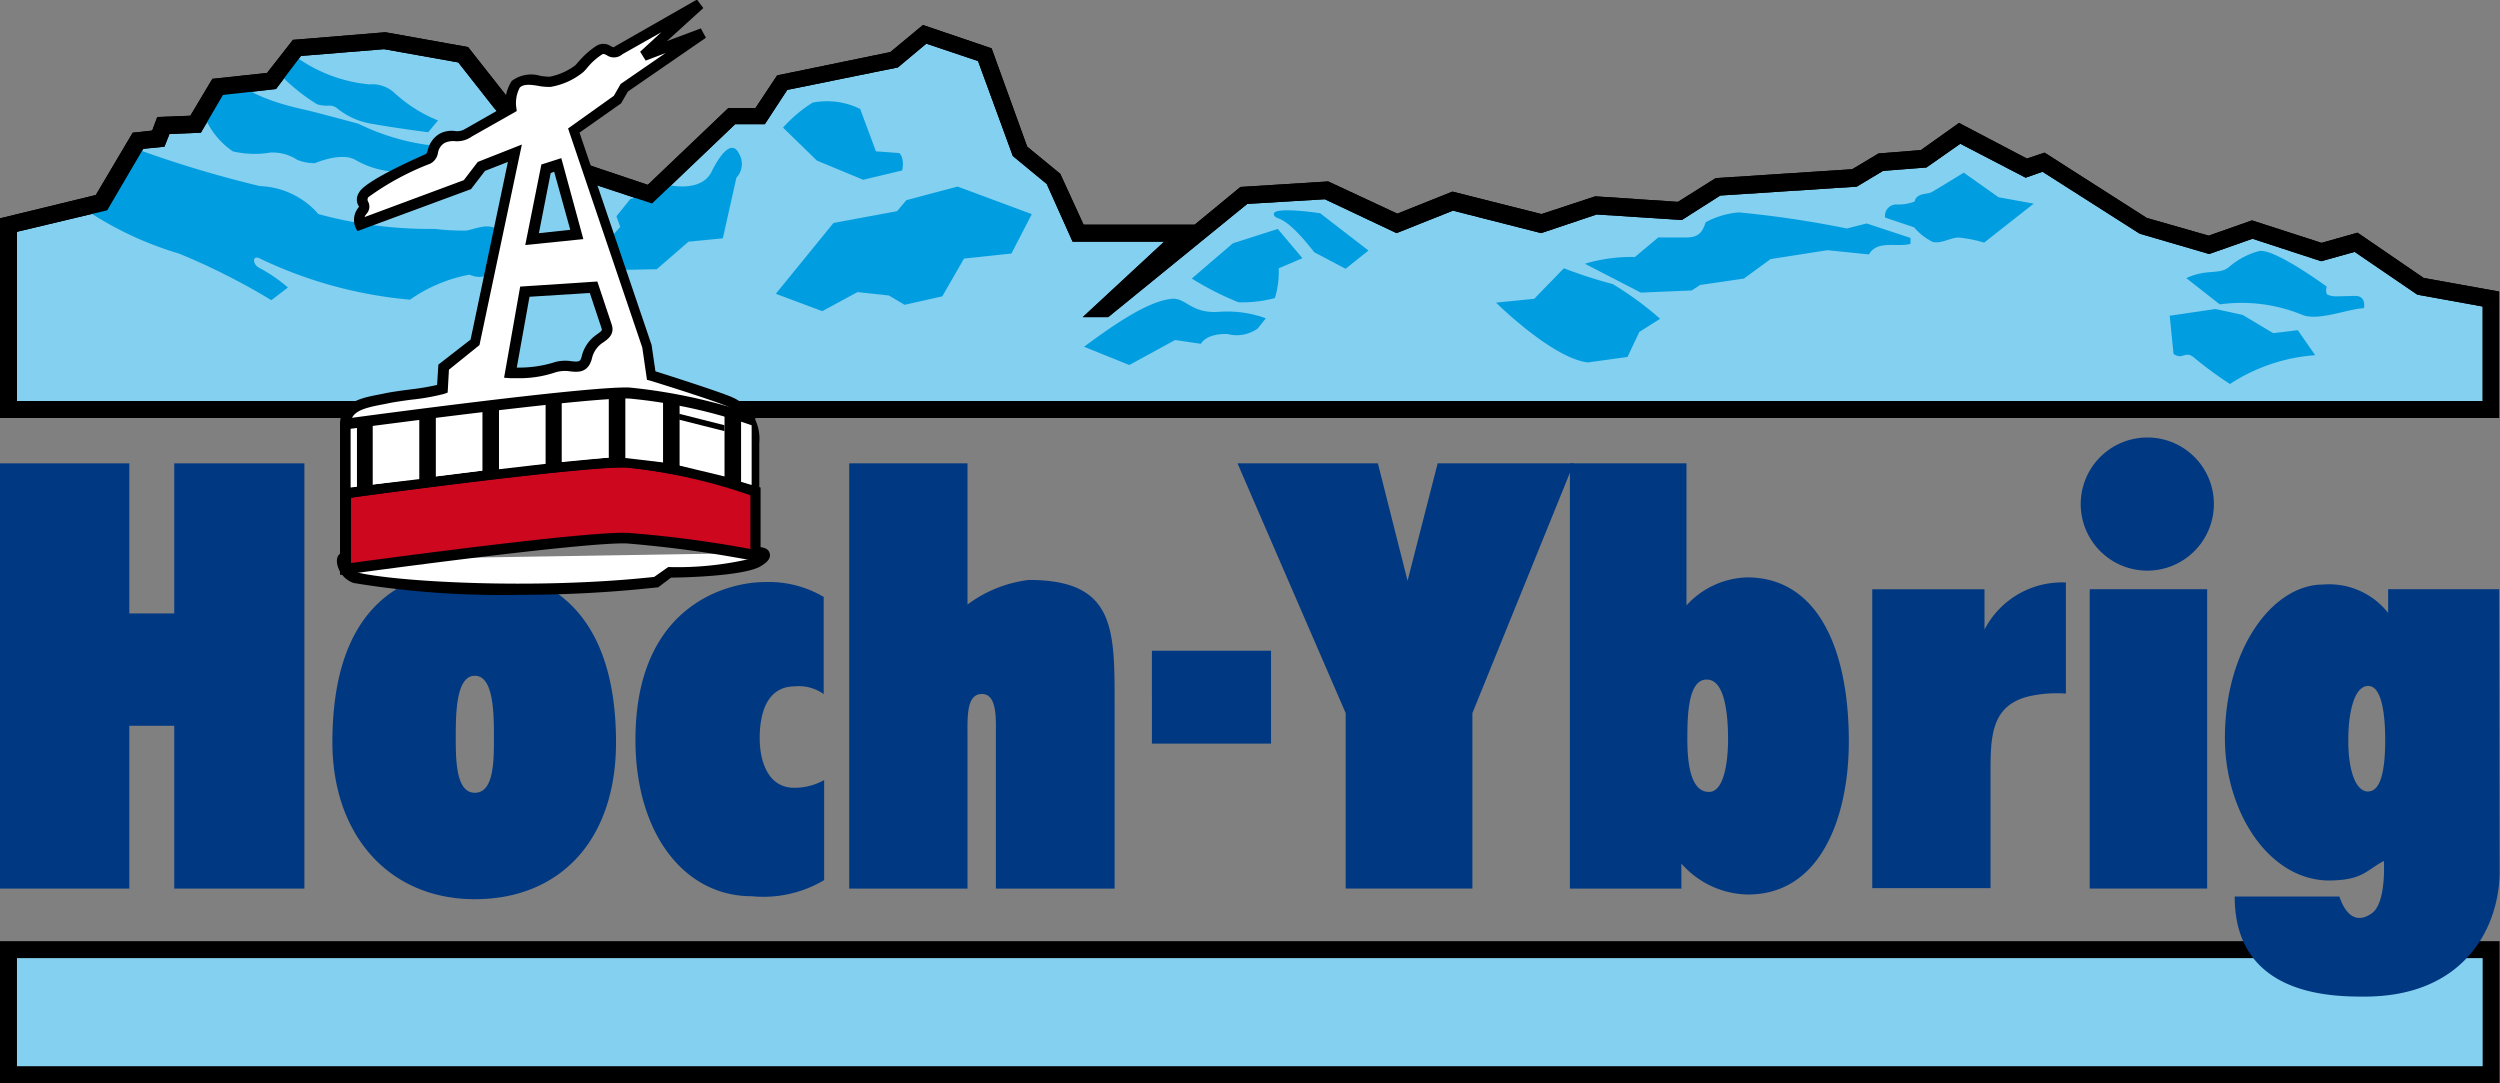 <svg xmlns="http://www.w3.org/2000/svg" width="126.941" height="55" viewBox="0 0 126.941 55"><rect x="0" y="0" width="126.941" height="55" fill="#808080" stroke="none"/><defs><clipPath id="a"><path data-name="Rechteck 2983" d="M0 0h126.941v55H0z"/></clipPath></defs><path data-name="Pfad 3802" d="M.431 48.219H126.49v6.35H.431Z" fill="#84d0f0"/><g data-name="Gruppe 6444"><g data-name="Gruppe 6443" clip-path="url(#a)"><path data-name="Pfad 3803" d="M126.92 55H0v-7.211h126.92ZM.861 54.139h125.2V48.65H.861Z"/></g></g><path data-name="Pfad 3804" d="M8.847 23.528v7.62H6.566v-7.62H0v21.591h6.566v-8.266h2.281v8.266h6.609V23.528Z" fill="#003882"/><g data-name="Gruppe 6515"><g data-name="Gruppe 6446"><g data-name="Gruppe 6445" clip-path="url(#a)"><path data-name="Pfad 3805" d="M41.847 35.26a2.151 2.151 0 0 0-1.485-.409c-1.356 0-1.787 1.249-1.787 2.626 0 1.205.431 2.432 1.614 2.519a3.061 3.061 0 0 0 1.658-.387v5.08a6.044 6.044 0 0 1-3.681.818c-3.423 0-5.9-3.186-5.9-7.943 0-6.975 4.843-8.008 6.544-8.008a5.481 5.481 0 0 1 3.014.753v4.951Zm10.4-5.812c4.391 0 4.348 2.5 4.348 6.329v9.342h-6.027v-7.836c0-.8.065-2.045-.71-2.045s-.732 1.119-.732 2.045v7.836H43.12V23.528h6.006v7.168a6.521 6.521 0 0 1 3.121-1.249m6.243 3.595h6.049v4.714H58.49Zm11.474-9.515 1.507 5.963 1.528-5.963h6.91l-5.145 12.679v8.912h-6.436v-8.912l-5.492-12.678Z" fill="#003882"/></g></g><g data-name="Gruppe 6448"><g data-name="Gruppe 6447" clip-path="url(#a)"><path data-name="Pfad 3806" d="M79.713 23.528h5.92v7.211a4.325 4.325 0 0 1 3.078-1.421c3.552 0 5.166 3.573 5.166 8.331 0 3.789-1.4 7.771-5.123 7.771a4.6 4.6 0 0 1-3.38-1.571v1.27h-5.661Zm5.963 13.971c0 1.141.129 2.712 1.1 2.712.8 0 .969-1.658.969-2.669 0-1.055-.108-3.035-1.076-3.035-.969-.022-.99 1.873-.99 2.992m19.223-2.282a6.46 6.46 0 0 0-1.83.129c-1.98.452-2 2.045-2 3.918v5.834h-6.006V29.921h5.7v2.045a4.433 4.433 0 0 1 4.133-2.389v5.64Zm1.206-5.3h5.963v15.2h-5.963Zm20.816 14.315c0 2.755-1.7 6.372-6.867 6.372-1.636 0-6.587-.022-6.587-5.08h5.317c.387 1.141 1.012 1.313 1.658.84.732-.538.6-2.648.6-2.648-.84.431-1.033.947-2.626.99-3.143.108-5.446-3.423-5.446-7.233 0-4.477 2.389-7.793 4.994-7.793a3.809 3.809 0 0 1 3.294 1.442v-1.205h5.64l.021 14.315Zm-6.673-4.047c.732 0 .861-1.442.861-2.6 0-1.4-.194-2.755-.861-2.755-.753 0-1.012 1.485-1.012 2.691-.021 1.249.258 2.669 1.012 2.669m-11.219-17.975a3.38 3.38 0 1 0 3.38 3.38 3.372 3.372 0 0 0-3.38-3.38m-85.89 15.37c0 1.205.065 2.669.969 2.669.926 0 .969-1.464.969-2.669 0-1.227.022-3.272-.969-3.272s-.969 2.045-.969 3.272m8.137.108c0 5.037-2.906 7.965-7.168 7.965-4.391 0-7.233-3.294-7.233-7.965 0-6.566 3.229-8.783 7.233-8.783 4 .022 7.168 2.411 7.168 8.783" fill="#003882"/></g></g><g data-name="Gruppe 6450"><g data-name="Gruppe 6449" clip-path="url(#a)"><path data-name="Pfad 3807" d="m122.916 14.552-3.272-2.239-1.765.5-3.509-1.148-2.2.775-3.337-.969-5.059-3.229-.883.3-3.38-1.765-1.83 1.292-2.174.172-1.335.8-6.931.452-1.937 1.227-4.262-.28-2.771.925-4.5-1.141-2.84 1.141-3.573-1.679-4.2.258-7.039 5.748h-.043l4.134-3.827h-5.468L53.493 9.11l-1.7-1.4-1.787-4.912-3.056-1.033-1.55 1.292-5.683 1.162-1.119 1.7h-1.443L33 9.88l-4.969-1.679-2.6-3.014-1.9-2.41-3.985-.712-4.456.366-1.313 1.679-2.734.3-1.119 1.894-1.636.065-.258.667-1.033.108-1.852 3.145L.431 11.43v9.364H126.49v-5.6Z" fill="#84d0f0"/></g></g><g data-name="Gruppe 6452"><g data-name="Gruppe 6451" clip-path="url(#a)"><path data-name="Pfad 3808" d="M126.92 21.225H0V11.086l4.865-1.184 1.873-3.164.99-.108.258-.689 1.679-.065 1.119-1.873 2.777-.3 1.313-1.679 4.693-.387 4.2.753 2 2.54 2.519 2.906 4.607 1.55 4.09-3.9h1.377l1.1-1.658 5.748-1.184 1.655-1.374 3.487 1.184 1.808 4.994 1.679 1.378 1.184 2.583h5.64l2.325-1.916 4.456-.28 3.509 1.636 2.8-1.119 4.519 1.14 2.73-.9 4.2.28 1.916-1.205 6.932-.452 1.335-.8 2.153-.172 1.937-1.378 3.444 1.808.9-.3 5.188 3.315 3.143.9 2.2-.775 3.53 1.141 1.83-.517 3.358 2.3 3.832.689v6.415ZM.861 20.364h125.2v-4.8l-3.315-.6-3.186-2.174-1.7.474-3.487-1.141-2.2.775-3.53-1.033-4.93-3.143-.861.3L99.537 7.3l-1.722 1.205-2.2.172-1.335.8-6.932.452L85.4 11.17l-4.327-.28-2.82.947-4.477-1.141-2.863 1.141-3.643-1.72-3.939.237-7.061 5.748h-1.292l4.134-3.832h-4.65l-1.313-2.928-1.722-1.421L49.661 3.1l-2.626-.883-1.442 1.206-5.618 1.141-1.141 1.744h-1.507l-4.219 4.025-5.339-1.763-2.691-3.1-1.808-2.3-3.77-.673-4.219.344-1.267 1.679-2.691.3L10.2 6.738l-1.593.065-.258.646-1.076.108-1.83 3.121L.861 11.77Z"/></g></g><g data-name="Gruppe 6454"><g data-name="Gruppe 6453" clip-path="url(#a)"><path data-name="Pfad 3809" d="M10.29 5.661a4.005 4.005 0 0 0 1.528 2.023 4.8 4.8 0 0 0 1.894.065 2.267 2.267 0 0 1 1.378.366 2.349 2.349 0 0 0 .9.172s1.356-.6 2.088-.151a4.435 4.435 0 0 0 1.722.56l2.648.366a1.854 1.854 0 0 1 .452-.71c.323-.3.108-.431-.022-.474a1.933 1.933 0 0 0-1.141-.517 11.478 11.478 0 0 1-3.53-1.076s-2.217-.6-2.712-.71c-2.6-.56-3.272-1.292-3.272-1.292l-1.162.129Zm102.832 7.943c-.5.344-1.076.043-2.11.517l1.7 1.335a8.107 8.107 0 0 1 4.155.517c.818.366 2.368-.3 3.164-.323 0 0 .151-.646-.474-.624l-.9.022a1.151 1.151 0 0 1-.474-.086c-.129-.108-.043-.409-.043-.409s-2.626-1.937-3.423-1.808a3.89 3.89 0 0 0-1.593.861m-17.415-2.562 1.485.5a2.881 2.881 0 0 0 .926.732c.409.129.926-.215 1.335-.215a6.85 6.85 0 0 1 1.292.258l2.519-1.98-1.787-.323-1.765-1.249s-1.4.861-1.636.99-.753.022-.861.474a2.214 2.214 0 0 1-.9.151.58.58 0 0 0-.6.667m-.926.3 2.217.732v.3c-.689.194-1.679-.215-2.11.538l-2.11-.215-2.885.452-1.356.99-2.217.323-.431.28-2.583.108-2.841-1.464a8.253 8.253 0 0 1 2.54-.344l1.184-.99h1.378c.624 0 .84-.194 1.033-.775a4.291 4.291 0 0 1 1.679-.5 52.626 52.626 0 0 1 5.489.818l1.012-.258Zm-18.824 4.02s2.82 2.8 4.65 3.035l2.023-.28.6-1.27 1.055-.667a16.344 16.344 0 0 0-2.411-1.765 23.527 23.527 0 0 1-2.476-.8l-1.507 1.55-1.937.194Zm-7.642-1.722 1.162-.926-2.454-1.894s-2.669-.409-2.325.129c.151.237.5-.108 2.023 1.851Zm-3.444-2.023 1.252 1.485-1.205.517a4.528 4.528 0 0 1-.194 1.507 6.255 6.255 0 0 1-1.851.215 15.107 15.107 0 0 1-2.368-1.205l2.084-1.788Zm-25.488 3.293 2.928-3.595 3.229-.6.474-.56 2.6-.689 3.767 1.4-1.033 2-2.411.258-1.1 1.916-1.914.43-.8-.474-1.593-.172-1.787.969Zm.366-8.438a7.025 7.025 0 0 1 1.507-1.27 3.824 3.824 0 0 1 2.411.323l.8 2.153 1.184.086s.28.215.151.883l-1.98.474-2.351-.973ZM6.781 7.512a57.773 57.773 0 0 0 6.415 1.937 4.126 4.126 0 0 1 2.971 1.421 21.528 21.528 0 0 0 5.9.753 12.854 12.854 0 0 0 1.593.086c.387-.043 1.076-.409 1.593-.065l-.431 2.217s-.258.387-.99.086a7.7 7.7 0 0 0-3.014 1.27 22.156 22.156 0 0 1-7.663-2.11c-.344-.151-.344.323.022.5a7.95 7.95 0 0 1 1.442.99l-.84.646a33.542 33.542 0 0 0-4.693-2.368 17.443 17.443 0 0 1-4.953-2.37l1.012-.215Zm7.341-3.832a9.677 9.677 0 0 0 1.98 1.614c.56.172.689-.065 1.055.237a3.761 3.761 0 0 0 1.851.775c1.055.194 2.734.409 2.734.409l.5-.6a7.217 7.217 0 0 1-2.239-1.421 1.658 1.658 0 0 0-1.249-.409 7.6 7.6 0 0 1-3.9-1.528Zm19.481 5.64s1.959.6 2.54-.624c0 0 .883-1.894 1.378-.9a1.017 1.017 0 0 1-.129 1.227l-.689 3.078-1.744.172-1.614 1.4c-1.442 0-2.712.172-3.423-.387l1.571-1.765-.194-.538.71-.883.99-.215.6-.56Z" fill="#009ee0"/></g></g><g data-name="Gruppe 6456"><g data-name="Gruppe 6455" clip-path="url(#a)"><path data-name="Pfad 3810" d="M126.92 21.225H0V11.086l4.865-1.184 1.873-3.164.99-.108.258-.689 1.679-.065 1.119-1.873 2.777-.3 1.313-1.679 4.693-.387 4.2.753 2 2.54 2.519 2.906 4.607 1.55 4.09-3.9h1.377l1.1-1.658 5.748-1.184 1.655-1.374 3.487 1.184 1.808 4.994 1.679 1.378 1.184 2.583h5.64l2.325-1.916 4.456-.28 3.509 1.636 2.8-1.119 4.519 1.14 2.73-.9 4.2.28 1.916-1.205 6.932-.452 1.335-.8 2.153-.172 1.937-1.378 3.444 1.808.9-.3 5.188 3.315 3.143.9 2.2-.775 3.53 1.141 1.83-.517 3.358 2.3 3.832.689v6.415ZM.861 20.364h125.2v-4.8l-3.315-.6-3.186-2.174-1.7.474-3.487-1.141-2.2.775-3.53-1.033-4.93-3.143-.861.3L99.537 7.3l-1.722 1.205-2.2.172-1.335.8-6.932.452L85.4 11.17l-4.327-.28-2.82.947-4.477-1.141-2.863 1.141-3.643-1.72-3.939.237-7.061 5.748h-1.292l4.134-3.832h-4.65l-1.313-2.928-1.722-1.421L49.661 3.1l-2.626-.883-1.442 1.206-5.618 1.141-1.141 1.744h-1.507l-4.219 4.025-5.339-1.763-2.691-3.1-1.808-2.3-3.77-.673-4.219.344-1.267 1.679-2.691.3L10.2 6.738l-1.593.065-.258.646-1.076.108-1.83 3.121L.861 11.77Z"/></g></g><g data-name="Gruppe 6458"><g data-name="Gruppe 6457" clip-path="url(#a)"><path data-name="Pfad 3811" d="M17.695 28.415c-.581-.431-.323.753.323.926 1.894.474 9.17.926 15.284.237l.689-.5s3.746-.043 4.521-.56c.926-.624-.56-.431-.56-.431" fill="#fff"/></g></g><g data-name="Gruppe 6460"><g data-name="Gruppe 6459" clip-path="url(#a)"><path data-name="Pfad 3812" d="M26.391 30.202a46.042 46.042 0 0 1-8.438-.6 1.273 1.273 0 0 1-.839-1.012c-.043-.323.108-.452.194-.5a.48.48 0 0 1 .56.086l-.215.3a.733.733 0 0 0 .452.581c1.873.474 9.02.9 15.112.237l.71-.5h.086a16.2 16.2 0 0 0 4.305-.474c-.108 0-.215.021-.323.021l-.065-.538c.99-.129 1.1.151 1.141.258.129.323-.237.56-.409.667-.775.517-3.918.6-4.585.6l-.667.5h-.069a62.971 62.971 0 0 1-6.95.374Zm-8.933-1.614Zm.172-.086-.043.043Z"/></g></g><g data-name="Gruppe 6462"><g data-name="Gruppe 6461" clip-path="url(#a)"><path data-name="Pfad 3813" d="M31.881 27.317c-2.11-.108-14.337 1.571-14.337 1.571v-3.852s12.184-1.658 14.294-1.571a28.119 28.119 0 0 1 6.523 1.464v3.272a58.528 58.528 0 0 0-6.479-.883" fill="#cc071e"/></g></g><g data-name="Gruppe 6464"><g data-name="Gruppe 6463" clip-path="url(#a)"><path data-name="Pfad 3814" d="M17.264 29.19v-4.391l.237-.022c.5-.065 12.227-1.658 14.337-1.571a28.927 28.927 0 0 1 6.609 1.485l.172.065v3.789l-.323-.065a60.609 60.609 0 0 0-6.436-.883c-2.067-.108-14.164 1.55-14.294 1.571Zm.56-3.918v3.315c1.937-.258 12.119-1.636 14.078-1.528a58.271 58.271 0 0 1 6.2.818v-2.759a26.649 26.649 0 0 0-6.264-1.378c-1.916-.082-12.335 1.295-14.014 1.532Z"/></g></g><g data-name="Gruppe 6466"><g data-name="Gruppe 6465" clip-path="url(#a)"><path data-name="Pfad 3815" d="M38.36 24.949a28.119 28.119 0 0 0-6.523-1.464c-2.11-.108-14.294 1.571-14.294 1.571v-3.508c0-1.055 1.313-1.141 2.067-1.313.689-.151 2.346-.323 2.863-.5l.065-1.1 1.615-1.241 2.023-9.6-1.7.667-.71.926-5.468 2.023a.692.692 0 0 1 .129-.689c.28-.366-.172-.344.065-.818s2.928-1.679 3.272-1.83.108-.667.71-1.033c.474-.28.926.065 1.356-.3l2.153-1.227s-.086-.883.237-1.227c.431-.452 1.313-.086 1.744-.129a3.233 3.233 0 0 0 1.48-.669 5.035 5.035 0 0 1 1.033-.947c.409-.237.581.344.99 0L35.583.194 32.699 2.82l3.035-1.141-4 2.777-.344.6-2.222 1.574 3.724 10.957.215 1.485s3.444 1.076 4.068 1.378a2.038 2.038 0 0 1 1.184 2.067v2.432Z" fill="#fff"/></g></g><g data-name="Gruppe 6468"><g data-name="Gruppe 6467" clip-path="url(#a)"><path data-name="Pfad 3816" d="M17.264 25.358v-3.81c0-1.141 1.162-1.356 1.937-1.507.108-.022.237-.043.323-.065.3-.065.753-.129 1.249-.194a12.913 12.913 0 0 0 1.421-.237l.065-1.033 1.636-1.27 1.894-9.02-1.163.456-.71.926-5.769 2.131-.108-.215a1 1 0 0 1 .151-.969c.022-.022.022-.043.043-.065a.021.021 0 0 0-.022-.022.635.635 0 0 1 .022-.689c.28-.56 2.669-1.636 3.4-1.959.022-.022.043-.043.086-.194a1.323 1.323 0 0 1 .581-.818 1.274 1.274 0 0 1 .8-.151.743.743 0 0 0 .517-.108l.043-.022 2-1.141a2.078 2.078 0 0 1 .323-1.27 1.631 1.631 0 0 1 1.464-.258 4.44 4.44 0 0 0 .452.043 3.183 3.183 0 0 0 1.313-.581c.065-.065.129-.151.194-.215a4.1 4.1 0 0 1 .883-.775.666.666 0 0 1 .732.022c.151.065.151.065.215 0l.043-.022 4.11-2.348.323.431-1.848 1.679 1.722-.646.258.474-3.964 2.733-.344.6-2.11 1.485 3.66 10.785.194 1.335c.689.215 3.38 1.076 3.939 1.335a2.3 2.3 0 0 1 1.335 2.3v2.82l-.366-.129a27.447 27.447 0 0 0-6.436-1.442c-2.067-.108-14.121 1.55-14.25 1.571Zm5.532-6.587-.065 1.162-.172.065a11.426 11.426 0 0 1-1.7.3c-.474.065-.926.129-1.205.194-.108.022-.215.043-.344.065-.861.172-1.507.344-1.507.99v3.207c1.937-.258 12.1-1.636 14.035-1.528a27.52 27.52 0 0 1 6.243 1.356v-2.066a1.78 1.78 0 0 0-1.033-1.83c-.474-.237-2.841-.99-4.025-1.356l-.172-.043-.237-1.636-3.769-11.129 2.325-1.658.344-.6 2.282-1.571-1.011.385-.28-.452 1.076-.99-1.98 1.119a.647.647 0 0 1-.8.043c-.129-.065-.151-.065-.215-.043a3.274 3.274 0 0 0-.753.667 2.357 2.357 0 0 1-.215.237 3.561 3.561 0 0 1-1.658.753 2.845 2.845 0 0 1-.581-.043c-.366-.065-.8-.129-.99.086a1.653 1.653 0 0 0-.172 1.012l.022.172-2.28 1.292a1.285 1.285 0 0 1-.861.237 1.05 1.05 0 0 0-.517.086.724.724 0 0 0-.344.517.744.744 0 0 1-.387.538 13.653 13.653 0 0 0-3.143 1.7.2.2 0 0 0-.022.215.539.539 0 0 1-.086.646.539.539 0 0 0-.086.151l5.037-1.873.71-.926 2.239-.883-2.153 10.183Z"/></g></g><g data-name="Gruppe 6470"><g data-name="Gruppe 6469" clip-path="url(#a)"><path data-name="Pfad 3817" d="M21.311 24.325v-3.036l-2.411.344v2.971Zm3.207-.431v-2.992l-2.432.28.022 3.014Zm-6.35.8V21.72l-.344.043v2.971Zm9.556-1.144v-3.014l-2.432.258v3.036Zm3.207-.323v-2.971l-2.432.194v3.014Zm2.777-2.863v3.121l-2.023-.237V20.17Zm3.1.775v3.057l-2.325-.56v-3.079Z" fill="#fff"/></g></g><g data-name="Gruppe 6472"><g data-name="Gruppe 6471" clip-path="url(#a)"><path data-name="Pfad 3818" d="m28.329 8.374-.6.194-.71 3.573 2.282-.237Z" fill="#84d0f0"/></g></g><g data-name="Gruppe 6474"><g data-name="Gruppe 6473" clip-path="url(#a)"><path data-name="Pfad 3819" d="m26.671 12.442.818-4.09 1.012-.323 1.119 4.112Zm1.292-3.659-.6 3.057 1.593-.172-.818-2.949Z"/></g></g><g data-name="Gruppe 6476"><g data-name="Gruppe 6475" clip-path="url(#a)"><path data-name="Pfad 3820" d="M29.818 18.146c.258-1.076 1.205-.969 1.012-1.571-.431-1.313-.667-2-.667-2l-3.509.237-.732 4.112a6.867 6.867 0 0 0 2.239-.258c.775-.3 1.442.323 1.658-.517" fill="#84d0f0"/></g></g><g data-name="Gruppe 6478"><g data-name="Gruppe 6477" clip-path="url(#a)"><path data-name="Pfad 3821" d="M26.219 19.202h-.324l-.3-.022.818-4.628 3.918-.258.065.194.667 2c.151.474-.172.71-.409.883a1.3 1.3 0 0 0-.6.84c-.194.732-.71.689-1.1.646a1.706 1.706 0 0 0-.732.043 5.665 5.665 0 0 1-2.003.302Zm.667-4.133-.646 3.595a6.061 6.061 0 0 0 1.808-.237 1.959 1.959 0 0 1 .969-.086c.387.043.452.022.517-.237a1.877 1.877 0 0 1 .8-1.141c.237-.172.237-.194.215-.28-.3-.9-.5-1.507-.6-1.808Zm2.928 3.078Z"/></g></g><g data-name="Gruppe 6480"><g data-name="Gruppe 6479" clip-path="url(#a)"><path data-name="Pfad 3822" d="M38.166 21.548v3.078l-.581-.172.021-3.057Z" fill="#fff"/></g></g><g data-name="Gruppe 6482"><g data-name="Gruppe 6481" clip-path="url(#a)"><path data-name="Pfad 3823" d="M18.814 24.863v-3.509l-.581.086v3.509Z"/></g></g><g data-name="Gruppe 6484"><g data-name="Gruppe 6483" clip-path="url(#a)"><path data-name="Pfad 3824" d="M18.125 25.079v-3.724l.8-.108v3.724Zm.215-3.552v3.294l.366-.065v-3.272Z"/></g></g><g data-name="Gruppe 6486"><g data-name="Gruppe 6485" clip-path="url(#a)"><path data-name="Pfad 3825" d="M22.021 24.454v-3.509l-.624.108v3.509Z"/></g></g><g data-name="Gruppe 6488"><g data-name="Gruppe 6487" clip-path="url(#a)"><path data-name="Pfad 3826" d="M21.29 24.691v-3.724l.84-.151v3.724Zm.215-3.552v3.294l.409-.065v-3.294Z"/></g></g><g data-name="Gruppe 6490"><g data-name="Gruppe 6489" clip-path="url(#a)"><path data-name="Pfad 3827" d="M28.412 23.7v-3.487l-.6.043v3.53Z"/></g></g><g data-name="Gruppe 6492"><g data-name="Gruppe 6491" clip-path="url(#a)"><path data-name="Pfad 3828" d="M27.704 23.916v-3.767l.818-.065v3.7Zm.215-3.552v3.315l.387-.065v-3.293Z"/></g></g><g data-name="Gruppe 6494"><g data-name="Gruppe 6493" clip-path="url(#a)"><path data-name="Pfad 3829" d="M34.399 23.851v-3.573l-.624-.065V23.7Z"/></g></g><g data-name="Gruppe 6496"><g data-name="Gruppe 6495" clip-path="url(#a)"><path data-name="Pfad 3830" d="m34.507 23.984-.84-.2v-3.7l.84.086Zm-.624-.366.409.108v-3.342l-.409-.043Z"/></g></g><g data-name="Gruppe 6498"><g data-name="Gruppe 6497" clip-path="url(#a)"><path data-name="Pfad 3831" d="M37.52 24.669v-3.552l-.624-.172v3.53Z"/></g></g><g data-name="Gruppe 6500"><g data-name="Gruppe 6499" clip-path="url(#a)"><path data-name="Pfad 3832" d="m37.629 24.82-.84-.258v-3.767l.84.237Zm-.624-.431.409.129v-3.314l-.409-.108Z"/></g></g><g data-name="Gruppe 6502"><g data-name="Gruppe 6501" clip-path="url(#a)"><path data-name="Pfad 3833" d="M31.02 19.998h.624v3.509h-.624Z"/></g></g><g data-name="Gruppe 6504"><g data-name="Gruppe 6503" clip-path="url(#a)"><path data-name="Pfad 3834" d="M31.752 23.614h-.84V19.89h.84Zm-.624-.215h.409v-3.294h-.409Z"/></g></g><g data-name="Gruppe 6506"><g data-name="Gruppe 6505" clip-path="url(#a)"><path data-name="Pfad 3835" d="m17.674 21.787-.065-.538c.5-.065 12.249-1.658 14.358-1.571a27.827 27.827 0 0 1 6.436 1.421l-.172.517a26.362 26.362 0 0 0-6.264-1.378c-2.088-.09-14.186 1.549-14.293 1.549Z"/></g></g><g data-name="Gruppe 6508"><g data-name="Gruppe 6507" clip-path="url(#a)"><path data-name="Pfad 3836" d="M25.229 24.067v-3.509l-.624.065v3.552Z"/></g></g><g data-name="Gruppe 6510"><g data-name="Gruppe 6509" clip-path="url(#a)"><path data-name="Pfad 3837" d="M24.497 24.304v-3.789l.84-.086v3.724Zm.215-3.573v3.337l.409-.065v-3.316Z"/></g></g><g data-name="Gruppe 6512"><g data-name="Gruppe 6511" clip-path="url(#a)"><path data-name="Pfad 3838" d="M36.785 21.591v.3l-2.3-.581v-.3Z"/></g></g><g data-name="Gruppe 6514"><g data-name="Gruppe 6513" clip-path="url(#a)"><path data-name="Pfad 3839" d="M59.477 15.176c-1.249.129-3.035 1.4-4.434 2.432l2.3.926 2.325-1.27 1.313.194s.215-.517 1.335-.5a1.837 1.837 0 0 0 1.55-.28l.409-.517a5.787 5.787 0 0 0-2.454-.323c-1.378.065-1.593-.732-2.346-.667m50.695.861 2.327-.342 1.378.3 1.55.926 1.248-.151.883 1.27a9.086 9.086 0 0 0-4.327 1.464 19.522 19.522 0 0 1-1.765-1.292c-.517-.474-.6.108-1.1-.237l-.194-1.937Z" fill="#009ee0"/></g></g></g></svg>